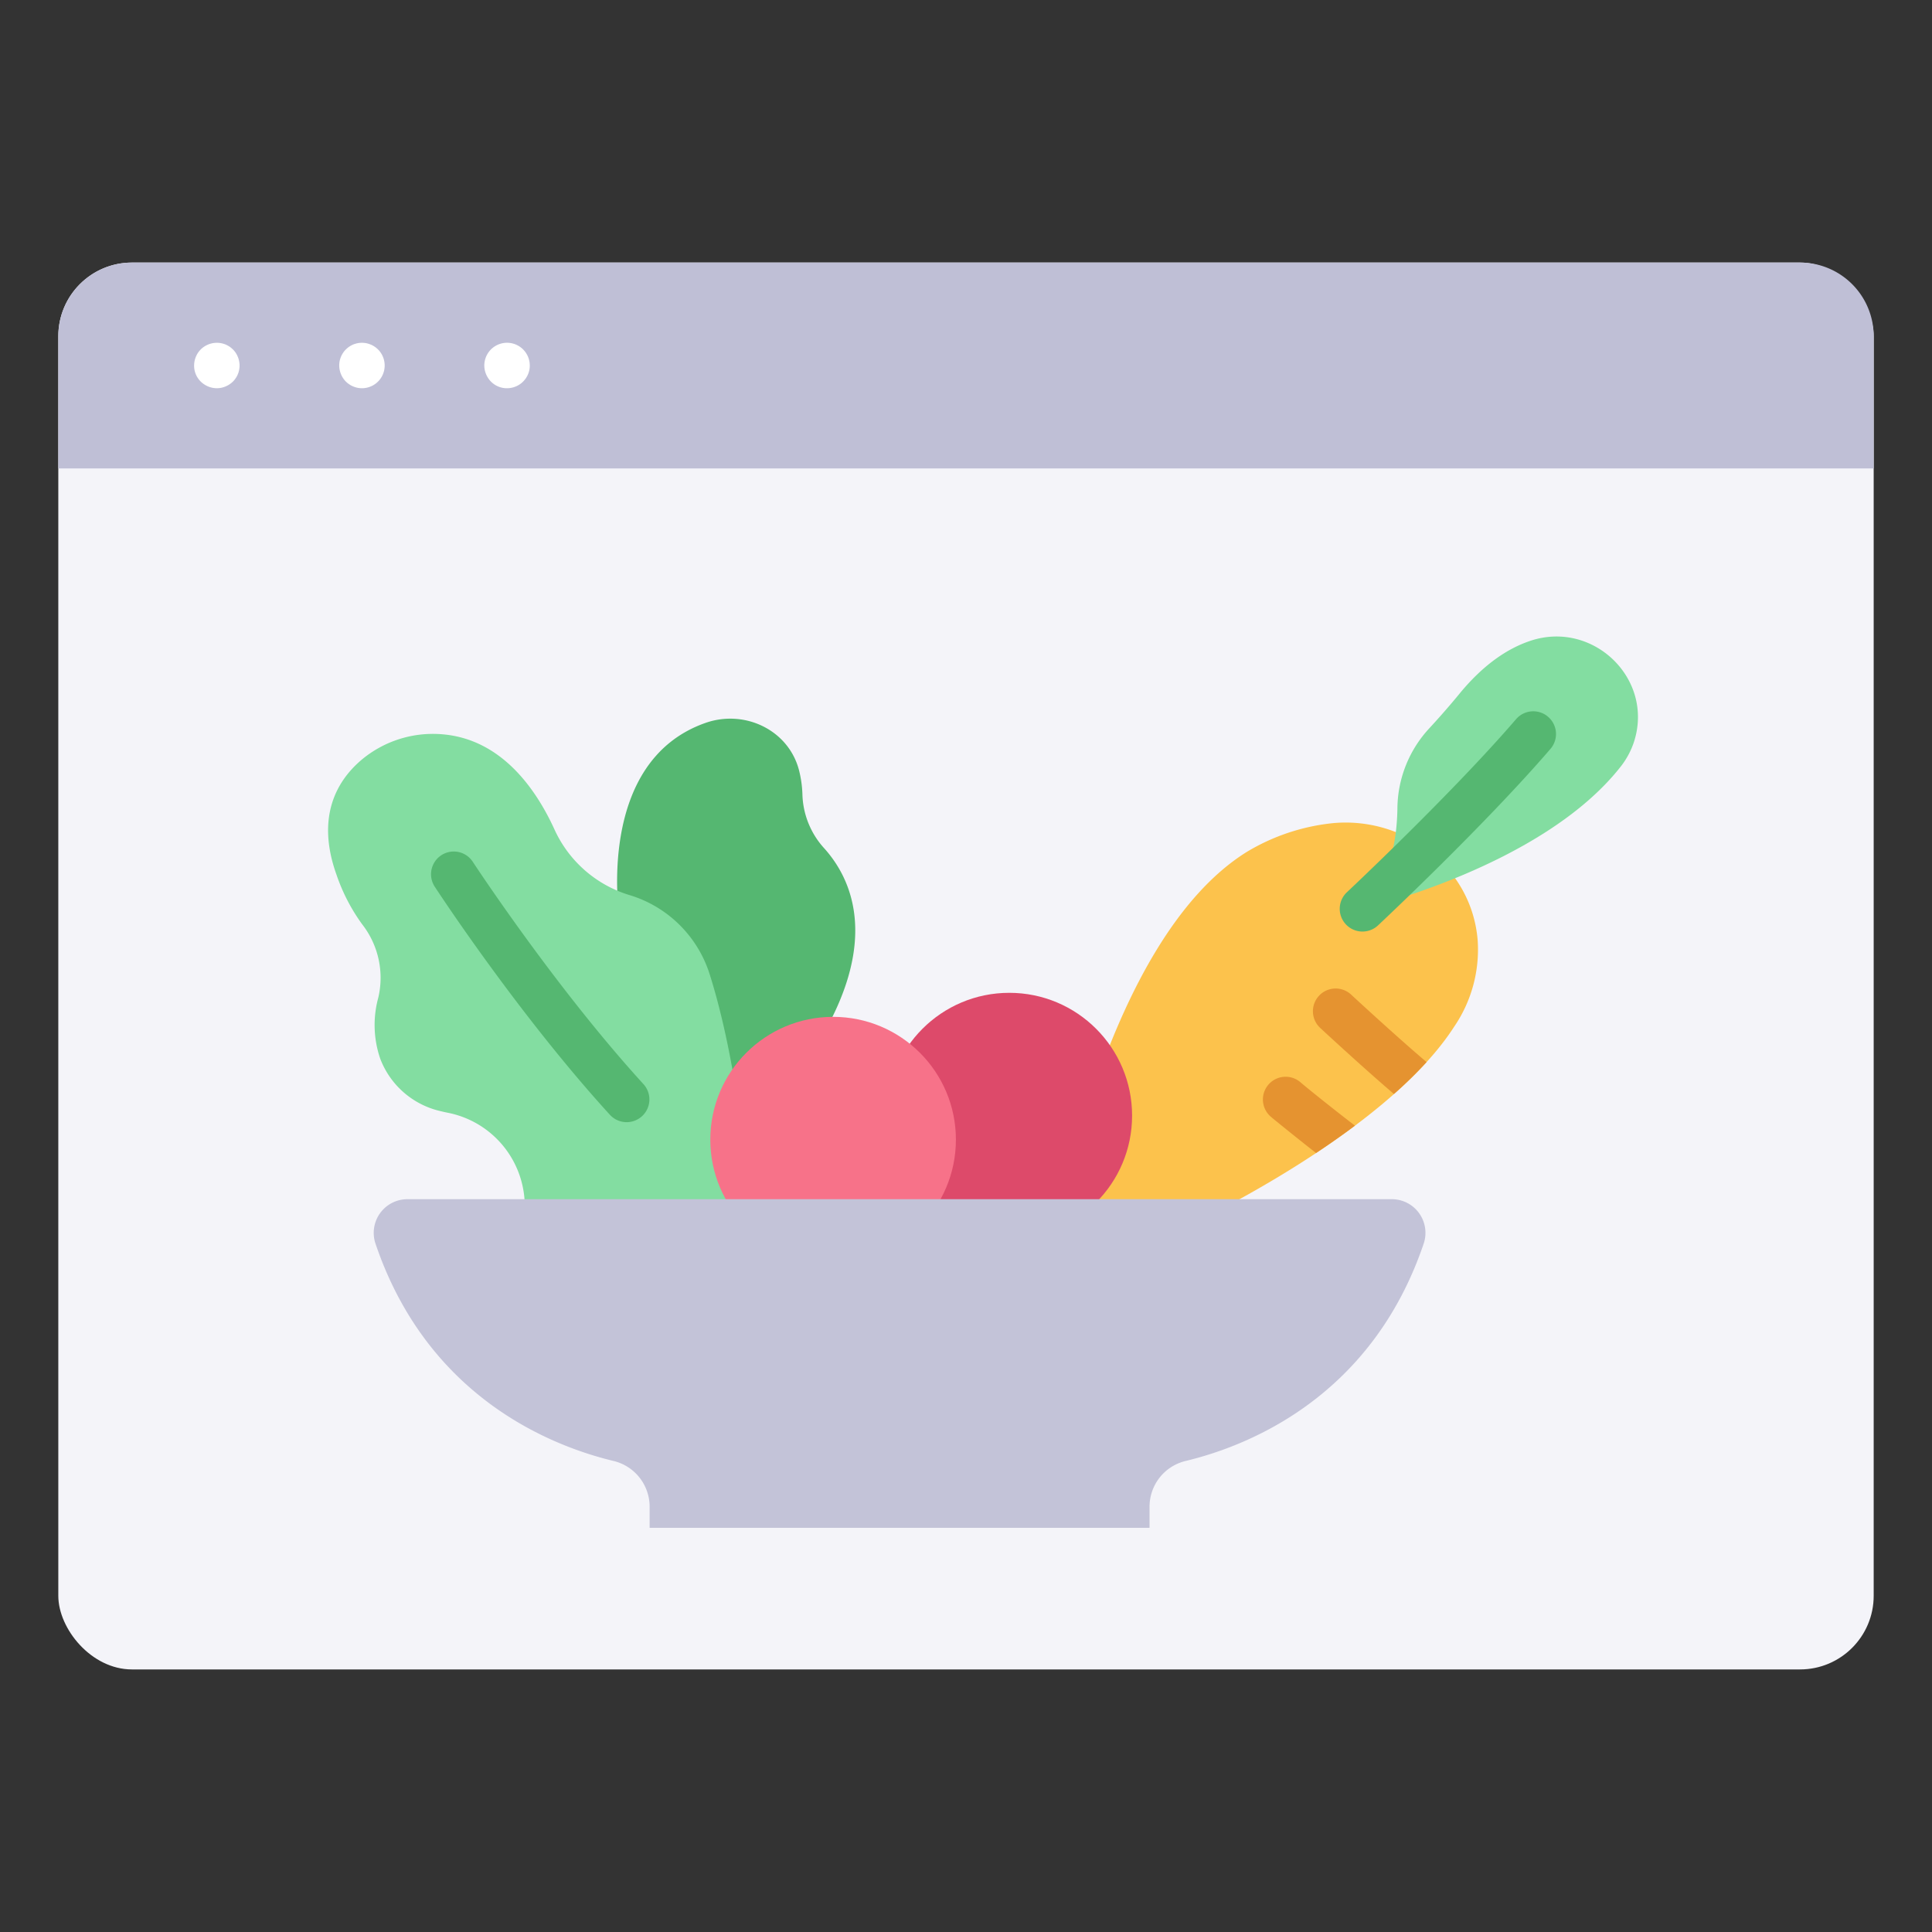 <?xml version="1.0" encoding="UTF-8" standalone="no"?><!-- icon666.com - MILLIONS OF FREE VECTOR ICONS --><svg width="1024" height="1024" id="icon" viewBox="0 0 340 340" xmlns="http://www.w3.org/2000/svg"><rect x="0" y="0" width="340" height="340" fill="#333333" stroke="none"/><rect fill="#f4f4f9" height="247.585" rx="12.961" width="319.477" x="10.261" y="46.207"/><path d="m316.777 46.207h-293.554a12.962 12.962 0 0 0 -12.962 12.962v23.265h319.478v-23.265a12.962 12.962 0 0 0 -12.962-12.962z" fill="#bfbfd6"/><g fill="#fff"><path d="m38.16 68.322a4.129 4.129 0 0 1 -.78-.08 4.033 4.033 0 0 1 -1.44-.6 3.914 3.914 0 0 1 -1.78-3.32 4.047 4.047 0 0 1 .08-.78 3.832 3.832 0 0 1 .23-.75 4.1 4.1 0 0 1 .36-.69 4.279 4.279 0 0 1 .5-.61 4.037 4.037 0 0 1 3.61-1.09 4.635 4.635 0 0 1 .75.22 5.7 5.7 0 0 1 .69.37 4.919 4.919 0 0 1 .61.5 4.279 4.279 0 0 1 .5.61 4.1 4.1 0 0 1 .36.69 3.832 3.832 0 0 1 .23.75 3.975 3.975 0 0 1 -1.09 3.61 4.093 4.093 0 0 1 -.61.49 4.033 4.033 0 0 1 -1.44.6 4.129 4.129 0 0 1 -.78.08z"/><path d="m63.7 68.322a4.234 4.234 0 0 1 -.79-.08 3.956 3.956 0 0 1 -.74-.23 3.256 3.256 0 0 1 -.69-.37 3.639 3.639 0 0 1 -.61-.49 4.074 4.074 0 0 1 -1.1-3.61 4.659 4.659 0 0 1 .23-.75 4.143 4.143 0 0 1 .37-.69 3.694 3.694 0 0 1 .5-.61 4.279 4.279 0 0 1 .61-.5 4.513 4.513 0 0 1 .69-.37 4.831 4.831 0 0 1 .74-.22 4.021 4.021 0 0 1 3.61 1.09 3.251 3.251 0 0 1 .5.61 3.519 3.519 0 0 1 .37.69 3.832 3.832 0 0 1 .23.75 4 4 0 0 1 -3.92 4.78z"/><path d="m89.23 68.322a3.914 3.914 0 0 1 -3.32-1.78 4.033 4.033 0 0 1 -.6-1.44 4.129 4.129 0 0 1 -.08-.78 4 4 0 1 1 8 0 4.114 4.114 0 0 1 -.07.78 4.659 4.659 0 0 1 -.23.75 4.579 4.579 0 0 1 -.37.69 4.919 4.919 0 0 1 -.5.61 4.029 4.029 0 0 1 -2.83 1.17z"/></g><path d="m234.673 144.85c12.72-1.115 24.348 7.9 25.373 20.629a24.049 24.049 0 0 1 -4.126 15.184c-10.933 17.029-40.365 32.166-49.616 36.37h-20.484s8.711-51.507 33.519-67.065a36.6 36.6 0 0 1 15.334-5.118z" fill="#fcc24c"/><path d="m108.973 161.447c0-.483-4.141-27.441 15.183-34.228 6.877-2.416 14.571 1.223 16.442 8.269a19.656 19.656 0 0 1 .616 4.361 14.665 14.665 0 0 0 3.766 9.361c4.224 4.644 9.152 14.094 1.622 29.518a30.2 30.2 0 0 0 -3.162 13.245v19.066h-27.819z" fill="#55b771"/><path d="m130.64 199.521c-.183-.551-1.659-15.176-5.776-28.154a21.225 21.225 0 0 0 -14.045-13.837l-.168-.051a21.262 21.262 0 0 1 -13.1-11.568c-3.27-7.132-9.343-15.833-19.7-16.688a19.556 19.556 0 0 0 -14.352 4.6c-4.1 3.533-7.974 9.826-4.274 20.132a32.856 32.856 0 0 0 4.506 8.7 15.294 15.294 0 0 1 2.844 12.906 18.274 18.274 0 0 0 .335 10.739 14.888 14.888 0 0 0 10.567 9.229q.621.155 1.3.292a16.786 16.786 0 0 1 13.551 15.579 15.08 15.08 0 0 1 -.21 3.389h42.982z" fill="#83dda1"/><circle cx="177.619" cy="196.33" fill="#dd4a6a" r="21.61"/><circle cx="146.613" cy="200.558" fill="#f77289" r="21.61"/><path d="m158.317 211.039h-86.6a5.926 5.926 0 0 0 -5.653 7.77c9.166 27.141 31.015 35.678 41.888 38.291a8.285 8.285 0 0 1 6.372 8.048v3.727h87.977v-3.727a8.277 8.277 0 0 1 6.362-8.045c10.87-2.611 32.731-11.146 41.9-38.3a5.925 5.925 0 0 0 -5.654-7.766z" fill="#c3c3d8"/><path d="m287.571 130.5c3.529-11.067-7.213-21.4-18.235-17.731-3.917 1.3-8.248 4.1-12.616 9.464 0 0-2.23 2.743-5.168 5.916a20.977 20.977 0 0 0 -5.63 14c-.062 5.523-1.234 12.791-6.15 17.787 0 0 31.5-7.35 45.368-24.931a14.239 14.239 0 0 0 2.38-4.349z" fill="#83dda1"/><path d="m266.761 126.612c-11.191 13-29.541 30.234-29.726 30.407a4 4 0 0 0 5.473 5.836c.764-.717 18.842-17.7 30.315-31.024a4 4 0 1 0 -6.062-5.219z" fill="#55b771"/><path d="m251.057 186.91c-5.032-4.245-13.138-11.74-13.21-11.811a4 4 0 0 0 -5.588 5.727c.3.288 7.755 7.189 13.056 11.7a74.851 74.851 0 0 0 5.742-5.616z" fill="#e59330"/><path d="m228.905 190.5a4 4 0 1 0 -5.238 6.046c.409.355 4.372 3.577 7.94 6.367 2.3-1.527 4.6-3.136 6.844-4.817-3.311-2.527-8.32-6.535-9.546-7.596z" fill="#e59330"/><path d="m83.206 151.667a4 4 0 1 0 -6.7 4.374c.6.916 14.827 22.626 30.86 40.179a4 4 0 0 0 5.907-5.394c-15.583-17.065-29.923-38.94-30.067-39.159z" fill="#55b771"/></svg>